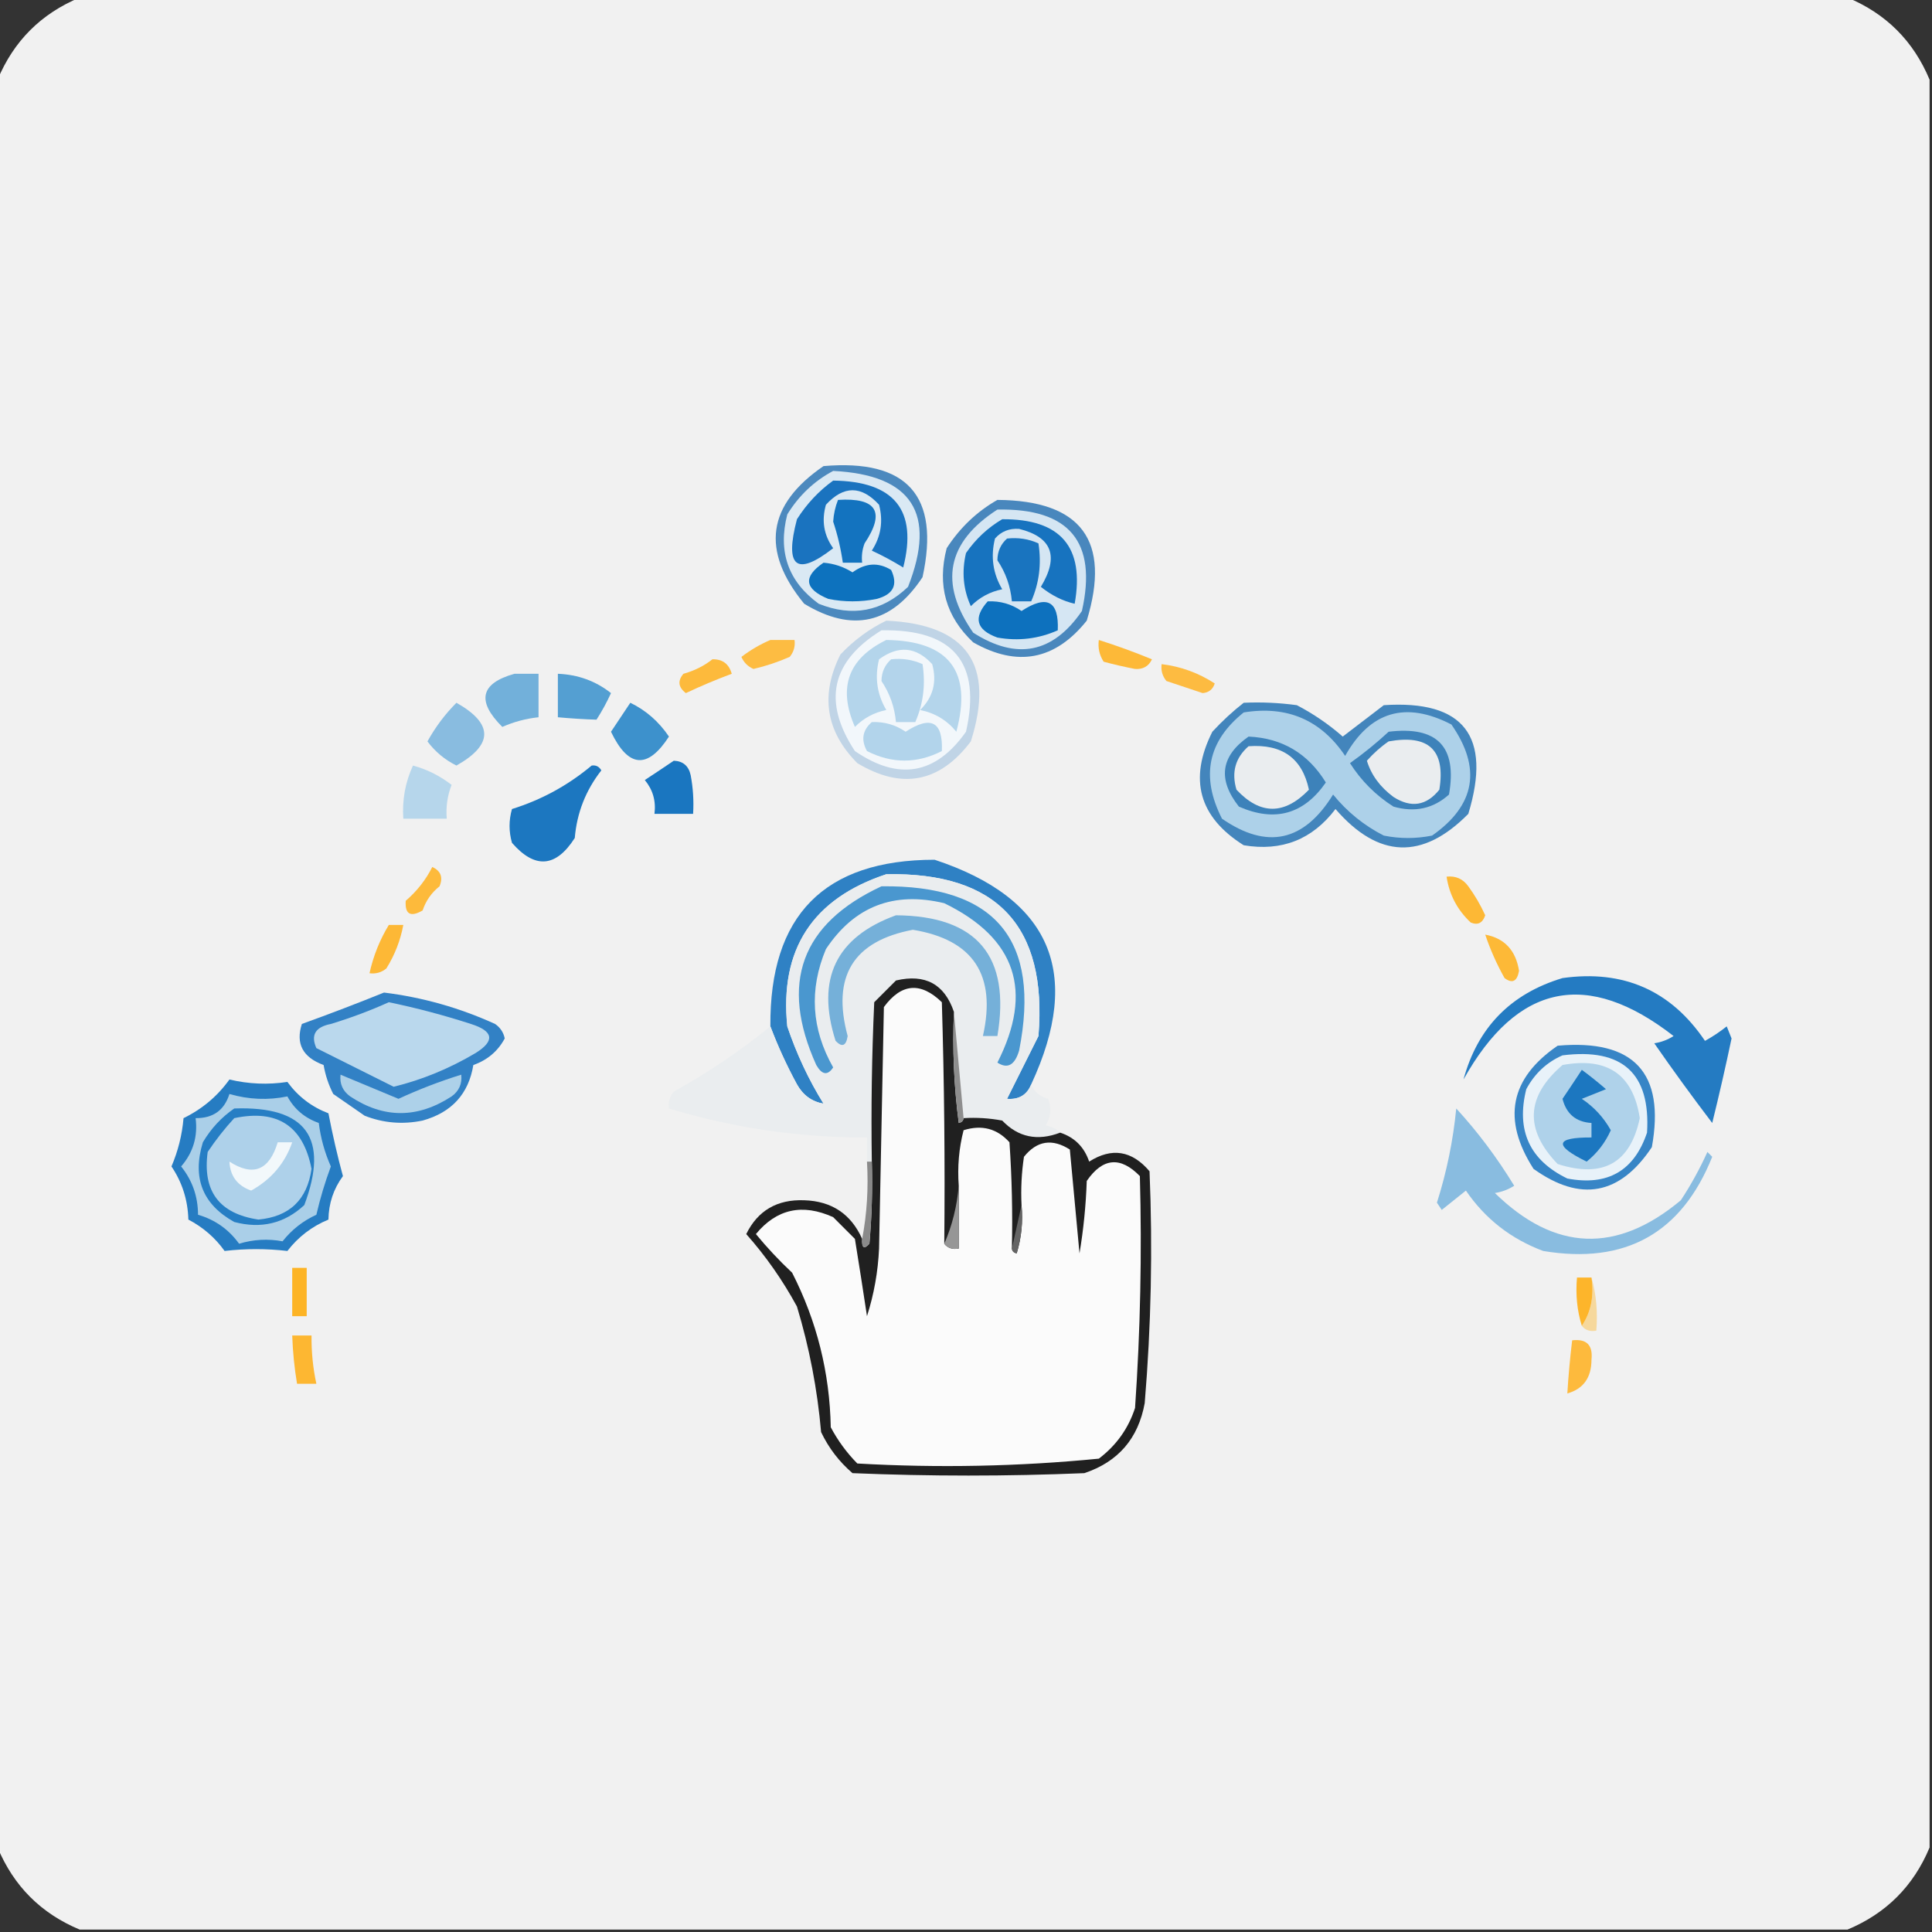 <?xml version="1.0" encoding="UTF-8"?> <svg xmlns="http://www.w3.org/2000/svg" xmlns:xlink="http://www.w3.org/1999/xlink" version="1.1" width="400px" height="400px" style="shape-rendering:geometricPrecision; text-rendering:geometricPrecision; image-rendering:optimizeQuality; fill-rule:evenodd; clip-rule:evenodd"><rect width="100%" height="100%" fill="#333333" stroke="none"/><g><path style="opacity:1" fill="#f1f1f1" d="M 16.5,-0.5 C 138.5,-0.5 260.5,-0.5 382.5,-0.5C 390.5,2.833 396.167,8.5 399.5,16.5C 399.5,138.5 399.5,260.5 399.5,382.5C 396.167,390.5 390.5,396.167 382.5,399.5C 260.5,399.5 138.5,399.5 16.5,399.5C 8.5,396.167 2.833,390.5 -0.5,382.5C -0.5,260.5 -0.5,138.5 -0.5,16.5C 2.833,8.5 8.5,2.833 16.5,-0.5 Z"></path></g><g><path style="opacity:1" fill="#4987bd" d="M 206.5,103.5 C 223.889,103.627 230.056,111.961 225,128.5C 218.463,136.677 210.629,138.177 201.5,133C 195.833,127.681 193.999,121.181 196,113.5C 198.738,109.26 202.238,105.926 206.5,103.5 Z"></path></g><g><path style="opacity:1" fill="#d5e6f3" d="M 206.5,105.5 C 221.384,105.203 227.217,112.203 224,126.5C 218.016,135.243 210.516,136.743 201.5,131C 194.353,120.757 196.02,112.257 206.5,105.5 Z"></path></g><g><path style="opacity:1" fill="#1773bf" d="M 207.5,107.5 C 219.599,107.424 224.599,113.257 222.5,125C 220.035,124.435 217.702,123.268 215.5,121.5C 219.314,115.197 217.814,111.197 211,109.5C 208.966,109.354 207.299,110.02 206,111.5C 205.071,115.244 205.571,118.744 207.5,122C 204.966,122.516 202.8,123.683 201,125.5C 199.42,122.028 199.087,118.362 200,114.5C 202.015,111.588 204.515,109.255 207.5,107.5 Z"></path></g><g><path style="opacity:1" fill="#1974bf" d="M 208.5,111.5 C 210.792,111.244 212.959,111.577 215,112.5C 215.659,116.715 215.159,120.715 213.5,124.5C 212.167,124.5 210.833,124.5 209.5,124.5C 209.218,121.395 208.218,118.562 206.5,116C 206.519,114.167 207.185,112.667 208.5,111.5 Z"></path></g><g><path style="opacity:1" fill="#4c89be" d="M 170.5,96.5 C 187.843,95.003 194.676,102.669 191,119.5C 184.599,129.19 176.432,131.024 166.5,125C 157.478,114.003 158.812,104.503 170.5,96.5 Z"></path></g><g><path style="opacity:1" fill="#dae9f4" d="M 172.5,97.5 C 188.808,98.307 193.974,106.307 188,121.5C 182.626,126.624 176.46,127.791 169.5,125C 163.185,120.394 161.019,114.228 163,106.5C 165.406,102.592 168.572,99.591 172.5,97.5 Z"></path></g><g><path style="opacity:1" fill="#0d72be" d="M 170.5,116.5 C 172.675,116.682 174.675,117.349 176.5,118.5C 179.189,116.541 181.856,116.375 184.5,118C 185.959,121.084 184.959,123.084 181.5,124C 178.167,124.667 174.833,124.667 171.5,124C 166.533,121.947 166.2,119.447 170.5,116.5 Z"></path></g><g><path style="opacity:1" fill="#1a73bf" d="M 172.5,99.5 C 185.185,99.652 190.019,105.652 187,117.5C 184.913,116.206 182.746,115.039 180.5,114C 182.393,111.083 182.893,107.916 182,104.5C 178.333,100.5 174.667,100.5 171,104.5C 170.064,107.792 170.564,110.792 172.5,113.5C 164.888,119.427 162.388,117.427 165,107.5C 167.028,104.308 169.528,101.641 172.5,99.5 Z"></path></g><g><path style="opacity:1" fill="#1373bf" d="M 173.5,103.5 C 181.517,102.991 183.35,105.991 179,112.5C 178.51,113.793 178.343,115.127 178.5,116.5C 177.167,116.5 175.833,116.5 174.5,116.5C 174.084,113.594 173.418,110.761 172.5,108C 172.605,106.408 172.939,104.908 173.5,103.5 Z"></path></g><g><path style="opacity:1" fill="#0d71be" d="M 204.5,124.5 C 207.09,124.396 209.423,125.063 211.5,126.5C 216.764,123.075 219.264,124.408 219,130.5C 215.008,132.27 210.841,132.77 206.5,132C 202.113,130.411 201.447,127.911 204.5,124.5 Z"></path></g><g><path style="opacity:1" fill="#fdbc42" d="M 159.5,132.5 C 161.167,132.5 162.833,132.5 164.5,132.5C 164.67,133.822 164.337,134.989 163.5,136C 161.084,137.063 158.584,137.896 156,138.5C 154.831,137.991 153.998,137.158 153.5,136C 155.432,134.541 157.432,133.375 159.5,132.5 Z"></path></g><g><path style="opacity:1" fill="#fdb938" d="M 227.5,132.5 C 231.214,133.679 234.88,135.013 238.5,136.5C 237.829,137.946 236.662,138.612 235,138.5C 232.815,138.079 230.649,137.579 228.5,137C 227.62,135.644 227.286,134.144 227.5,132.5 Z"></path></g><g><path style="opacity:1" fill="#fdba3c" d="M 147.5,136.5 C 149.59,136.45 150.923,137.45 151.5,139.5C 148.266,140.701 145.099,142.035 142,143.5C 140.422,142.289 140.255,140.955 141.5,139.5C 143.78,138.864 145.78,137.864 147.5,136.5 Z"></path></g><g><path style="opacity:1" fill="#fdbb41" d="M 240.5,137.5 C 244.474,137.987 248.141,139.32 251.5,141.5C 251.113,142.72 250.28,143.387 249,143.5C 246.5,142.667 244,141.833 241.5,141C 240.663,139.989 240.33,138.822 240.5,137.5 Z"></path></g><g><path style="opacity:1" fill="#72b0da" d="M 106.5,139.5 C 108.167,139.5 109.833,139.5 111.5,139.5C 111.5,142.5 111.5,145.5 111.5,148.5C 108.882,148.779 106.382,149.446 104,150.5C 98.626,145.15 99.46,141.483 106.5,139.5 Z"></path></g><g><path style="opacity:1" fill="#549fd2" d="M 115.5,139.5 C 119.678,139.668 123.345,141.002 126.5,143.5C 125.627,145.413 124.627,147.247 123.5,149C 120.881,148.917 118.214,148.75 115.5,148.5C 115.5,145.5 115.5,142.5 115.5,139.5 Z"></path></g><g><path style="opacity:1" fill="#89bce0" d="M 94.5,145.5 C 102.168,149.835 102.168,154.168 94.5,158.5C 92.091,157.299 90.091,155.633 88.5,153.5C 90.14,150.532 92.14,147.865 94.5,145.5 Z"></path></g><g><path style="opacity:1" fill="#3d91cc" d="M 130.5,145.5 C 133.744,147.071 136.411,149.405 138.5,152.5C 134.08,159.318 130.08,158.985 126.5,151.5C 127.844,149.471 129.177,147.471 130.5,145.5 Z"></path></g><g><path style="opacity:1" fill="#1a76c0" d="M 139.5,157.5 C 141.411,157.574 142.578,158.574 143,160.5C 143.497,163.146 143.664,165.813 143.5,168.5C 140.833,168.5 138.167,168.5 135.5,168.5C 135.838,165.843 135.171,163.51 133.5,161.5C 135.565,160.143 137.565,158.81 139.5,157.5 Z"></path></g><g><path style="opacity:1" fill="#b6d6eb" d="M 85.5,158.5 C 88.423,159.295 91.09,160.628 93.5,162.5C 92.626,164.747 92.292,167.08 92.5,169.5C 89.5,169.5 86.5,169.5 83.5,169.5C 83.242,165.628 83.909,161.961 85.5,158.5 Z"></path></g><g><path style="opacity:1" fill="#c0d4e6" d="M 183.5,128.5 C 200.216,129.274 206.05,137.608 201,153.5C 194.558,162.041 186.724,163.541 177.5,158C 170.957,151.402 169.791,143.902 174,135.5C 176.825,132.524 179.992,130.191 183.5,128.5 Z"></path></g><g><path style="opacity:1" fill="#f2f7fb" d="M 182.5,130.5 C 197.406,130.223 203.24,137.223 200,151.5C 193.733,160.378 186.066,161.712 177,155.5C 170.25,145.254 172.084,136.921 182.5,130.5 Z"></path></g><g><path style="opacity:1" fill="#b2d4eb" d="M 180.5,149.5 C 183.09,149.396 185.423,150.063 187.5,151.5C 192.764,148.075 195.264,149.408 195,155.5C 189.838,158.129 184.671,158.129 179.5,155.5C 178.229,153.194 178.562,151.194 180.5,149.5 Z"></path></g><g><path style="opacity:1" fill="#b4d5eb" d="M 183.5,132.5 C 196.515,132.674 201.348,139.008 198,151.5C 196.048,149.106 193.548,147.606 190.5,147C 193.194,144.347 194.027,141.18 193,137.5C 189.685,133.895 186.018,133.561 182,136.5C 181.071,140.244 181.571,143.744 183.5,147C 180.966,147.516 178.8,148.683 177,150.5C 173.436,142.356 175.603,136.356 183.5,132.5 Z"></path></g><g><path style="opacity:1" fill="#b3d4eb" d="M 184.5,136.5 C 186.792,136.244 188.959,136.577 191,137.5C 191.659,141.715 191.159,145.715 189.5,149.5C 188.167,149.5 186.833,149.5 185.5,149.5C 185.218,146.395 184.218,143.562 182.5,141C 182.519,139.167 183.185,137.667 184.5,136.5 Z"></path></g><g><path style="opacity:1" fill="#1c77c0" d="M 122.5,158.5 C 123.376,158.369 124.043,158.702 124.5,159.5C 121.274,163.618 119.441,168.285 119,173.5C 115.087,179.617 110.754,179.951 106,174.5C 105.333,172.167 105.333,169.833 106,167.5C 112.065,165.618 117.565,162.618 122.5,158.5 Z"></path></g><g><path style="opacity:1" fill="#4385bc" d="M 257.5,145.5 C 261.182,145.335 264.848,145.501 268.5,146C 271.944,147.802 275.111,149.969 278,152.5C 280.822,150.347 283.656,148.181 286.5,146C 303.054,144.904 308.888,152.404 304,168.5C 294.534,178.091 285.367,177.758 276.5,167.5C 271.709,173.821 265.376,176.321 257.5,175C 248.229,169.176 246.062,161.343 251,151.5C 253.063,149.266 255.229,147.266 257.5,145.5 Z"></path></g><g><path style="opacity:1" fill="#add1e9" d="M 257.5,147.5 C 266.482,146.045 273.482,149.045 278.5,156.5C 283.684,147.269 291.017,145.102 300.5,150C 306.793,159.053 305.46,166.719 296.5,173C 293.167,173.667 289.833,173.667 286.5,173C 282.421,170.925 278.921,168.092 276,164.5C 269.978,174.273 262.312,175.939 253,169.5C 248.558,160.79 250.058,153.456 257.5,147.5 Z"></path></g><g><path style="opacity:1" fill="#3d82ba" d="M 258.5,152.5 C 265.465,152.82 270.799,155.986 274.5,162C 269.934,168.598 263.934,170.265 256.5,167C 252.062,161.373 252.729,156.54 258.5,152.5 Z"></path></g><g><path style="opacity:1" fill="#3d82ba" d="M 287.5,151.5 C 297.568,150.269 301.735,154.602 300,164.5C 296.743,167.428 292.909,168.262 288.5,167C 284.833,164.667 281.833,161.667 279.5,158C 282.355,155.969 285.022,153.803 287.5,151.5 Z"></path></g><g><path style="opacity:1" fill="#eaedef" d="M 258.5,154.5 C 265.46,153.995 269.627,156.995 271,163.5C 265.924,168.756 260.924,168.756 256,163.5C 254.927,159.9 255.76,156.9 258.5,154.5 Z"></path></g><g><path style="opacity:1" fill="#eaedef" d="M 287.5,153.5 C 295.825,151.993 299.325,155.327 298,163.5C 295.321,166.835 292.155,167.335 288.5,165C 285.726,162.936 283.893,160.436 283,157.5C 284.397,155.93 285.897,154.596 287.5,153.5 Z"></path></g><g><path style="opacity:1" fill="#2f81c4" d="M 213.5,224.5 C 212.626,226.69 210.959,227.69 208.5,227.5C 210.619,223.262 212.786,218.929 215,214.5C 216.882,191.715 206.382,180.548 183.5,181C 168.223,186.064 161.39,196.564 163,212.5C 164.928,218.213 167.428,223.547 170.5,228.5C 168.09,228.079 166.257,226.746 165,224.5C 162.879,220.593 161.045,216.593 159.5,212.5C 159.315,189.518 170.649,178.018 193.5,178C 217.555,185.948 224.222,201.448 213.5,224.5 Z"></path></g><g><path style="opacity:1" fill="#fdba3b" d="M 89.5,179.5 C 91.273,180.314 91.773,181.648 91,183.5C 89.341,184.817 88.174,186.483 87.5,188.5C 84.984,189.949 83.817,189.282 84,186.5C 86.325,184.499 88.158,182.166 89.5,179.5 Z"></path></g><g><path style="opacity:1" fill="#fdb835" d="M 299.5,181.5 C 301.39,181.297 302.89,181.963 304,183.5C 305.366,185.37 306.533,187.37 307.5,189.5C 306.965,191.101 305.965,191.601 304.5,191C 301.722,188.397 300.056,185.23 299.5,181.5 Z"></path></g><g><path style="opacity:1" fill="#fdb836" d="M 80.5,191.5 C 81.5,191.5 82.5,191.5 83.5,191.5C 82.908,194.691 81.741,197.691 80,200.5C 78.989,201.337 77.822,201.67 76.5,201.5C 77.291,197.922 78.625,194.588 80.5,191.5 Z"></path></g><g><path style="opacity:1" fill="#eaedef" d="M 213.5,224.5 C 214.105,226.026 215.271,227.026 217,227.5C 217.743,229.441 217.576,231.274 216.5,233C 217.737,233.232 218.737,233.732 219.5,234.5C 214.802,236.297 210.802,235.463 207.5,232C 204.854,231.503 202.187,231.336 199.5,231.5C 198.833,224.167 198.167,216.833 197.5,209.5C 195.55,203.742 191.55,201.576 185.5,203C 184,204.5 182.5,206 181,207.5C 180.5,218.495 180.333,229.495 180.5,240.5C 180.167,240.5 179.833,240.5 179.5,240.5C 179.5,238.833 179.5,237.167 179.5,235.5C 165.52,235.544 151.853,233.544 138.5,229.5C 138.33,228.178 138.663,227.011 139.5,226C 146.573,222.092 153.24,217.592 159.5,212.5C 161.045,216.593 162.879,220.593 165,224.5C 166.257,226.746 168.09,228.079 170.5,228.5C 167.428,223.547 164.928,218.213 163,212.5C 161.39,196.564 168.223,186.064 183.5,181C 206.382,180.548 216.882,191.715 215,214.5C 212.786,218.929 210.619,223.262 208.5,227.5C 210.959,227.69 212.626,226.69 213.5,224.5 Z"></path></g><g><path style="opacity:1" fill="#4a97cf" d="M 182.5,183.5 C 206.046,183.205 215.546,194.538 211,217.5C 210.103,220.53 208.603,221.364 206.5,220C 214.018,205.22 210.351,194.22 195.5,187C 185.042,184.486 176.875,187.653 171,196.5C 167.486,204.872 167.986,213.039 172.5,221C 171.352,222.726 170.185,222.559 169,220.5C 161.361,203.573 165.861,191.24 182.5,183.5 Z"></path></g><g><path style="opacity:1" fill="#75b0d9" d="M 185.5,189.5 C 202.291,189.624 209.291,197.957 206.5,214.5C 205.5,214.5 204.5,214.5 203.5,214.5C 206.348,201.881 201.515,194.548 189,192.5C 176.659,194.827 172.159,202.16 175.5,214.5C 175.176,216.569 174.342,216.902 173,215.5C 168.909,202.685 173.076,194.019 185.5,189.5 Z"></path></g><g><path style="opacity:1" fill="#fdb937" d="M 307.5,193.5 C 311.497,194.256 313.831,196.756 314.5,201C 314.107,203.2 313.107,203.7 311.5,202.5C 309.857,199.555 308.524,196.555 307.5,193.5 Z"></path></g><g><path style="opacity:1" fill="#247bc2" d="M 323.5,202.5 C 336.12,200.731 345.953,205.064 353,215.5C 354.586,214.624 356.086,213.624 357.5,212.5C 357.833,213.333 358.167,214.167 358.5,215C 357.268,220.862 355.934,226.695 354.5,232.5C 350.378,227.089 346.378,221.589 342.5,216C 343.938,215.781 345.271,215.281 346.5,214.5C 328.621,200.592 314.121,203.592 303,223.5C 305.927,212.739 312.76,205.739 323.5,202.5 Z"></path></g><g><path style="opacity:1" fill="#3281c5" d="M 79.5,205.5 C 87.475,206.482 95.141,208.649 102.5,212C 103.574,212.739 104.241,213.739 104.5,215C 103.083,217.638 100.916,219.472 98,220.5C 97.016,226.489 93.516,230.323 87.5,232C 83.375,232.854 79.375,232.52 75.5,231C 73.333,229.5 71.167,228 69,226.5C 68.027,224.608 67.36,222.608 67,220.5C 62.679,218.911 61.179,216.078 62.5,212C 68.305,209.903 73.972,207.737 79.5,205.5 Z"></path></g><g><path style="opacity:1" fill="#bad8ed" d="M 80.5,207.5 C 86.208,208.678 91.874,210.178 97.5,212C 102.187,213.483 102.52,215.483 98.5,218C 93.064,221.228 87.397,223.562 81.5,225C 76.198,222.349 70.864,219.682 65.5,217C 64.294,214.291 65.294,212.625 68.5,212C 72.708,210.716 76.708,209.216 80.5,207.5 Z"></path></g><g><path style="opacity:1" fill="#202020" d="M 197.5,209.5 C 197.169,217.196 197.503,224.862 198.5,232.5C 199.107,232.376 199.44,232.043 199.5,231.5C 202.187,231.336 204.854,231.503 207.5,232C 210.802,235.463 214.802,236.297 219.5,234.5C 222.485,235.485 224.485,237.485 225.5,240.5C 230.179,237.529 234.346,238.196 238,242.5C 238.666,258.518 238.333,274.518 237,290.5C 235.674,297.823 231.508,302.656 224.5,305C 208.5,305.667 192.5,305.667 176.5,305C 173.727,302.617 171.561,299.783 170,296.5C 169.23,287.651 167.564,278.985 165,270.5C 162.049,265.06 158.549,260.06 154.5,255.5C 156.899,250.627 160.899,248.294 166.5,248.5C 172.191,248.676 176.191,251.342 178.5,256.5C 178.393,258.379 178.893,258.712 180,257.5C 180.499,251.843 180.666,246.176 180.5,240.5C 180.333,229.495 180.5,218.495 181,207.5C 182.5,206 184,204.5 185.5,203C 191.55,201.576 195.55,203.742 197.5,209.5 Z"></path></g><g><path style="opacity:1" fill="#fbfbfb" d="M 195.5,257.5 C 196.209,258.404 197.209,258.737 198.5,258.5C 198.5,254.167 198.5,249.833 198.5,245.5C 198.207,241.563 198.54,237.73 199.5,234C 203.274,232.817 206.441,233.651 209,236.5C 209.5,243.826 209.666,251.159 209.5,258.5C 209.56,259.043 209.893,259.376 210.5,259.5C 211.487,256.232 211.82,252.898 211.5,249.5C 211.335,246.15 211.502,242.817 212,239.5C 214.679,236.165 217.845,235.665 221.5,238C 222.151,245.11 222.817,252.277 223.5,259.5C 224.329,254.533 224.829,249.533 225,244.5C 228.307,239.702 231.974,239.369 236,243.5C 236.436,259.51 236.102,275.51 235,291.5C 233.616,295.758 231.116,299.258 227.5,302C 210.9,303.623 194.233,303.956 177.5,303C 175.3,300.766 173.467,298.266 172,295.5C 171.787,284.2 169.121,273.534 164,263.5C 161.317,260.984 158.817,258.317 156.5,255.5C 160.806,250.285 166.139,249.118 172.5,252C 174,253.5 175.5,255 177,256.5C 177.863,261.827 178.697,267.161 179.5,272.5C 180.95,267.959 181.783,263.292 182,258.5C 182.333,241.833 182.667,225.167 183,208.5C 186.615,203.577 190.615,203.244 195,207.5C 195.5,224.163 195.667,240.83 195.5,257.5 Z"></path></g><g><path style="opacity:1" fill="#8e8e8e" d="M 197.5,209.5 C 198.167,216.833 198.833,224.167 199.5,231.5C 199.44,232.043 199.107,232.376 198.5,232.5C 197.503,224.862 197.169,217.196 197.5,209.5 Z"></path></g><g><path style="opacity:1" fill="#add1e9" d="M 70.5,222.5 C 74.484,224.157 78.484,225.824 82.5,227.5C 86.749,225.539 91.083,223.872 95.5,222.5C 95.704,224.39 95.037,225.89 93.5,227C 86.433,231.599 79.433,231.599 72.5,227C 70.963,225.89 70.296,224.39 70.5,222.5 Z"></path></g><g><path style="opacity:1" fill="#89bce0" d="M 301.5,229.5 C 305.945,234.339 309.945,239.672 313.5,245.5C 312.271,246.281 310.938,246.781 309.5,247C 321.876,259.106 334.709,259.606 348,248.5C 350.091,245.318 351.925,241.985 353.5,238.5C 353.833,238.833 354.167,239.167 354.5,239.5C 348.163,255.339 336.497,261.839 319.5,259C 312.816,256.5 307.483,252.333 303.5,246.5C 301.833,247.833 300.167,249.167 298.5,250.5C 298.167,250 297.833,249.5 297.5,249C 299.525,242.62 300.858,236.12 301.5,229.5 Z"></path></g><g><path style="opacity:1" fill="#8a8a8a" d="M 179.5,240.5 C 179.833,240.5 180.167,240.5 180.5,240.5C 180.666,246.176 180.499,251.843 180,257.5C 178.893,258.712 178.393,258.379 178.5,256.5C 179.488,251.36 179.821,246.026 179.5,240.5 Z"></path></g><g><path style="opacity:1" fill="#3785c6" d="M 322.5,216.5 C 338.283,215.112 344.783,222.112 342,237.5C 335.38,247.446 327.214,248.946 317.5,242C 310.945,231.765 312.612,223.265 322.5,216.5 Z"></path></g><g><path style="opacity:1" fill="#e8f2f9" d="M 323.5,218.5 C 335.921,216.925 341.755,222.258 341,234.5C 338.337,242.419 332.837,245.586 324.5,244C 316.695,240.219 313.862,234.053 316,225.5C 317.742,222.254 320.242,219.921 323.5,218.5 Z"></path></g><g><path style="opacity:1" fill="#afd2ea" d="M 323.5,220.5 C 332.79,218.789 338.123,222.456 339.5,231.5C 337.536,240.824 331.869,243.99 322.5,241C 315.594,233.835 315.927,227.001 323.5,220.5 Z"></path></g><g><path style="opacity:1" fill="#1c77c0" d="M 327.5,221.5 C 329.149,222.714 330.815,224.047 332.5,225.5C 330.833,226.167 329.167,226.833 327.5,227.5C 330.008,229.176 332.008,231.342 333.5,234C 332.356,236.571 330.689,238.738 328.5,240.5C 321.632,237.132 321.966,235.465 329.5,235.5C 329.5,234.5 329.5,233.5 329.5,232.5C 326.301,232.304 324.301,230.637 323.5,227.5C 324.858,225.497 326.191,223.497 327.5,221.5 Z"></path></g><g><path style="opacity:1" fill="#969696" d="M 198.5,245.5 C 198.5,249.833 198.5,254.167 198.5,258.5C 197.209,258.737 196.209,258.404 195.5,257.5C 197.131,253.768 198.131,249.768 198.5,245.5 Z"></path></g><g><path style="opacity:1" fill="#646464" d="M 211.5,249.5 C 211.82,252.898 211.487,256.232 210.5,259.5C 209.893,259.376 209.56,259.043 209.5,258.5C 210.167,255.5 210.833,252.5 211.5,249.5 Z"></path></g><g><path style="opacity:1" fill="#267cc2" d="M 47.5,223.5 C 51.479,224.447 55.479,224.614 59.5,224C 61.706,227.016 64.539,229.183 68,230.5C 68.871,235.019 69.871,239.352 71,243.5C 69.054,246.139 68.054,249.139 68,252.5C 64.595,253.903 61.762,256.069 59.5,259C 55.184,258.491 50.851,258.491 46.5,259C 44.548,256.263 42.048,254.096 39,252.5C 38.887,248.451 37.72,244.785 35.5,241.5C 36.865,238.313 37.699,234.98 38,231.5C 41.87,229.613 45.037,226.946 47.5,223.5 Z"></path></g><g><path style="opacity:1" fill="#aacfe8" d="M 47.5,226.5 C 51.5,227.655 55.5,227.822 59.5,227C 60.936,229.643 63.103,231.477 66,232.5C 66.392,235.633 67.226,238.633 68.5,241.5C 67.289,244.761 66.289,248.095 65.5,251.5C 62.736,252.761 60.403,254.595 58.5,257C 55.481,256.435 52.481,256.602 49.5,257.5C 47.362,254.531 44.529,252.531 41,251.5C 40.988,247.727 39.821,244.394 37.5,241.5C 39.98,238.639 40.98,235.306 40.5,231.5C 44.108,231.536 46.441,229.869 47.5,226.5 Z"></path></g><g><path style="opacity:1" fill="#267ec4" d="M 48.5,229.5 C 63.393,228.965 68.226,235.631 63,249.5C 58.909,253.305 54.075,254.472 48.5,253C 41.93,249.345 39.763,243.845 42,236.5C 43.694,233.642 45.861,231.309 48.5,229.5 Z"></path></g><g><path style="opacity:1" fill="#aed1ea" d="M 48.5,231.5 C 57.436,229.613 62.769,233.113 64.5,242C 63.601,248.399 59.934,251.899 53.5,252.5C 45.393,251.286 41.893,246.619 43,238.5C 44.666,236.004 46.5,233.671 48.5,231.5 Z"></path></g><g><path style="opacity:1" fill="#f2f8fb" d="M 57.5,236.5 C 58.5,236.5 59.5,236.5 60.5,236.5C 58.991,240.851 56.158,244.185 52,246.5C 49.142,245.48 47.642,243.48 47.5,240.5C 52.407,243.656 55.74,242.323 57.5,236.5 Z"></path></g><g><path style="opacity:1" fill="#fdb425" d="M 60.5,262.5 C 61.5,262.5 62.5,262.5 63.5,262.5C 63.5,265.833 63.5,269.167 63.5,272.5C 62.5,272.5 61.5,272.5 60.5,272.5C 60.5,269.167 60.5,265.833 60.5,262.5 Z"></path></g><g><path style="opacity:1" fill="#f6d89c" d="M 329.5,264.5 C 330.482,267.962 330.815,271.629 330.5,275.5C 329.209,275.737 328.209,275.404 327.5,274.5C 329.402,271.663 330.069,268.329 329.5,264.5 Z"></path></g><g><path style="opacity:1" fill="#fdb52b" d="M 329.5,264.5 C 330.069,268.329 329.402,271.663 327.5,274.5C 326.521,271.375 326.187,268.042 326.5,264.5C 327.5,264.5 328.5,264.5 329.5,264.5 Z"></path></g><g><path style="opacity:1" fill="#fdb732" d="M 60.5,276.5 C 61.833,276.5 63.167,276.5 64.5,276.5C 64.46,279.881 64.793,283.214 65.5,286.5C 64.167,286.5 62.833,286.5 61.5,286.5C 60.949,283.193 60.616,279.86 60.5,276.5 Z"></path></g><g><path style="opacity:1" fill="#fdba3d" d="M 325.5,277.5 C 328.488,277.155 329.821,278.488 329.5,281.5C 329.496,285.22 327.83,287.554 324.5,288.5C 324.724,284.821 325.058,281.154 325.5,277.5 Z"></path></g></svg> 